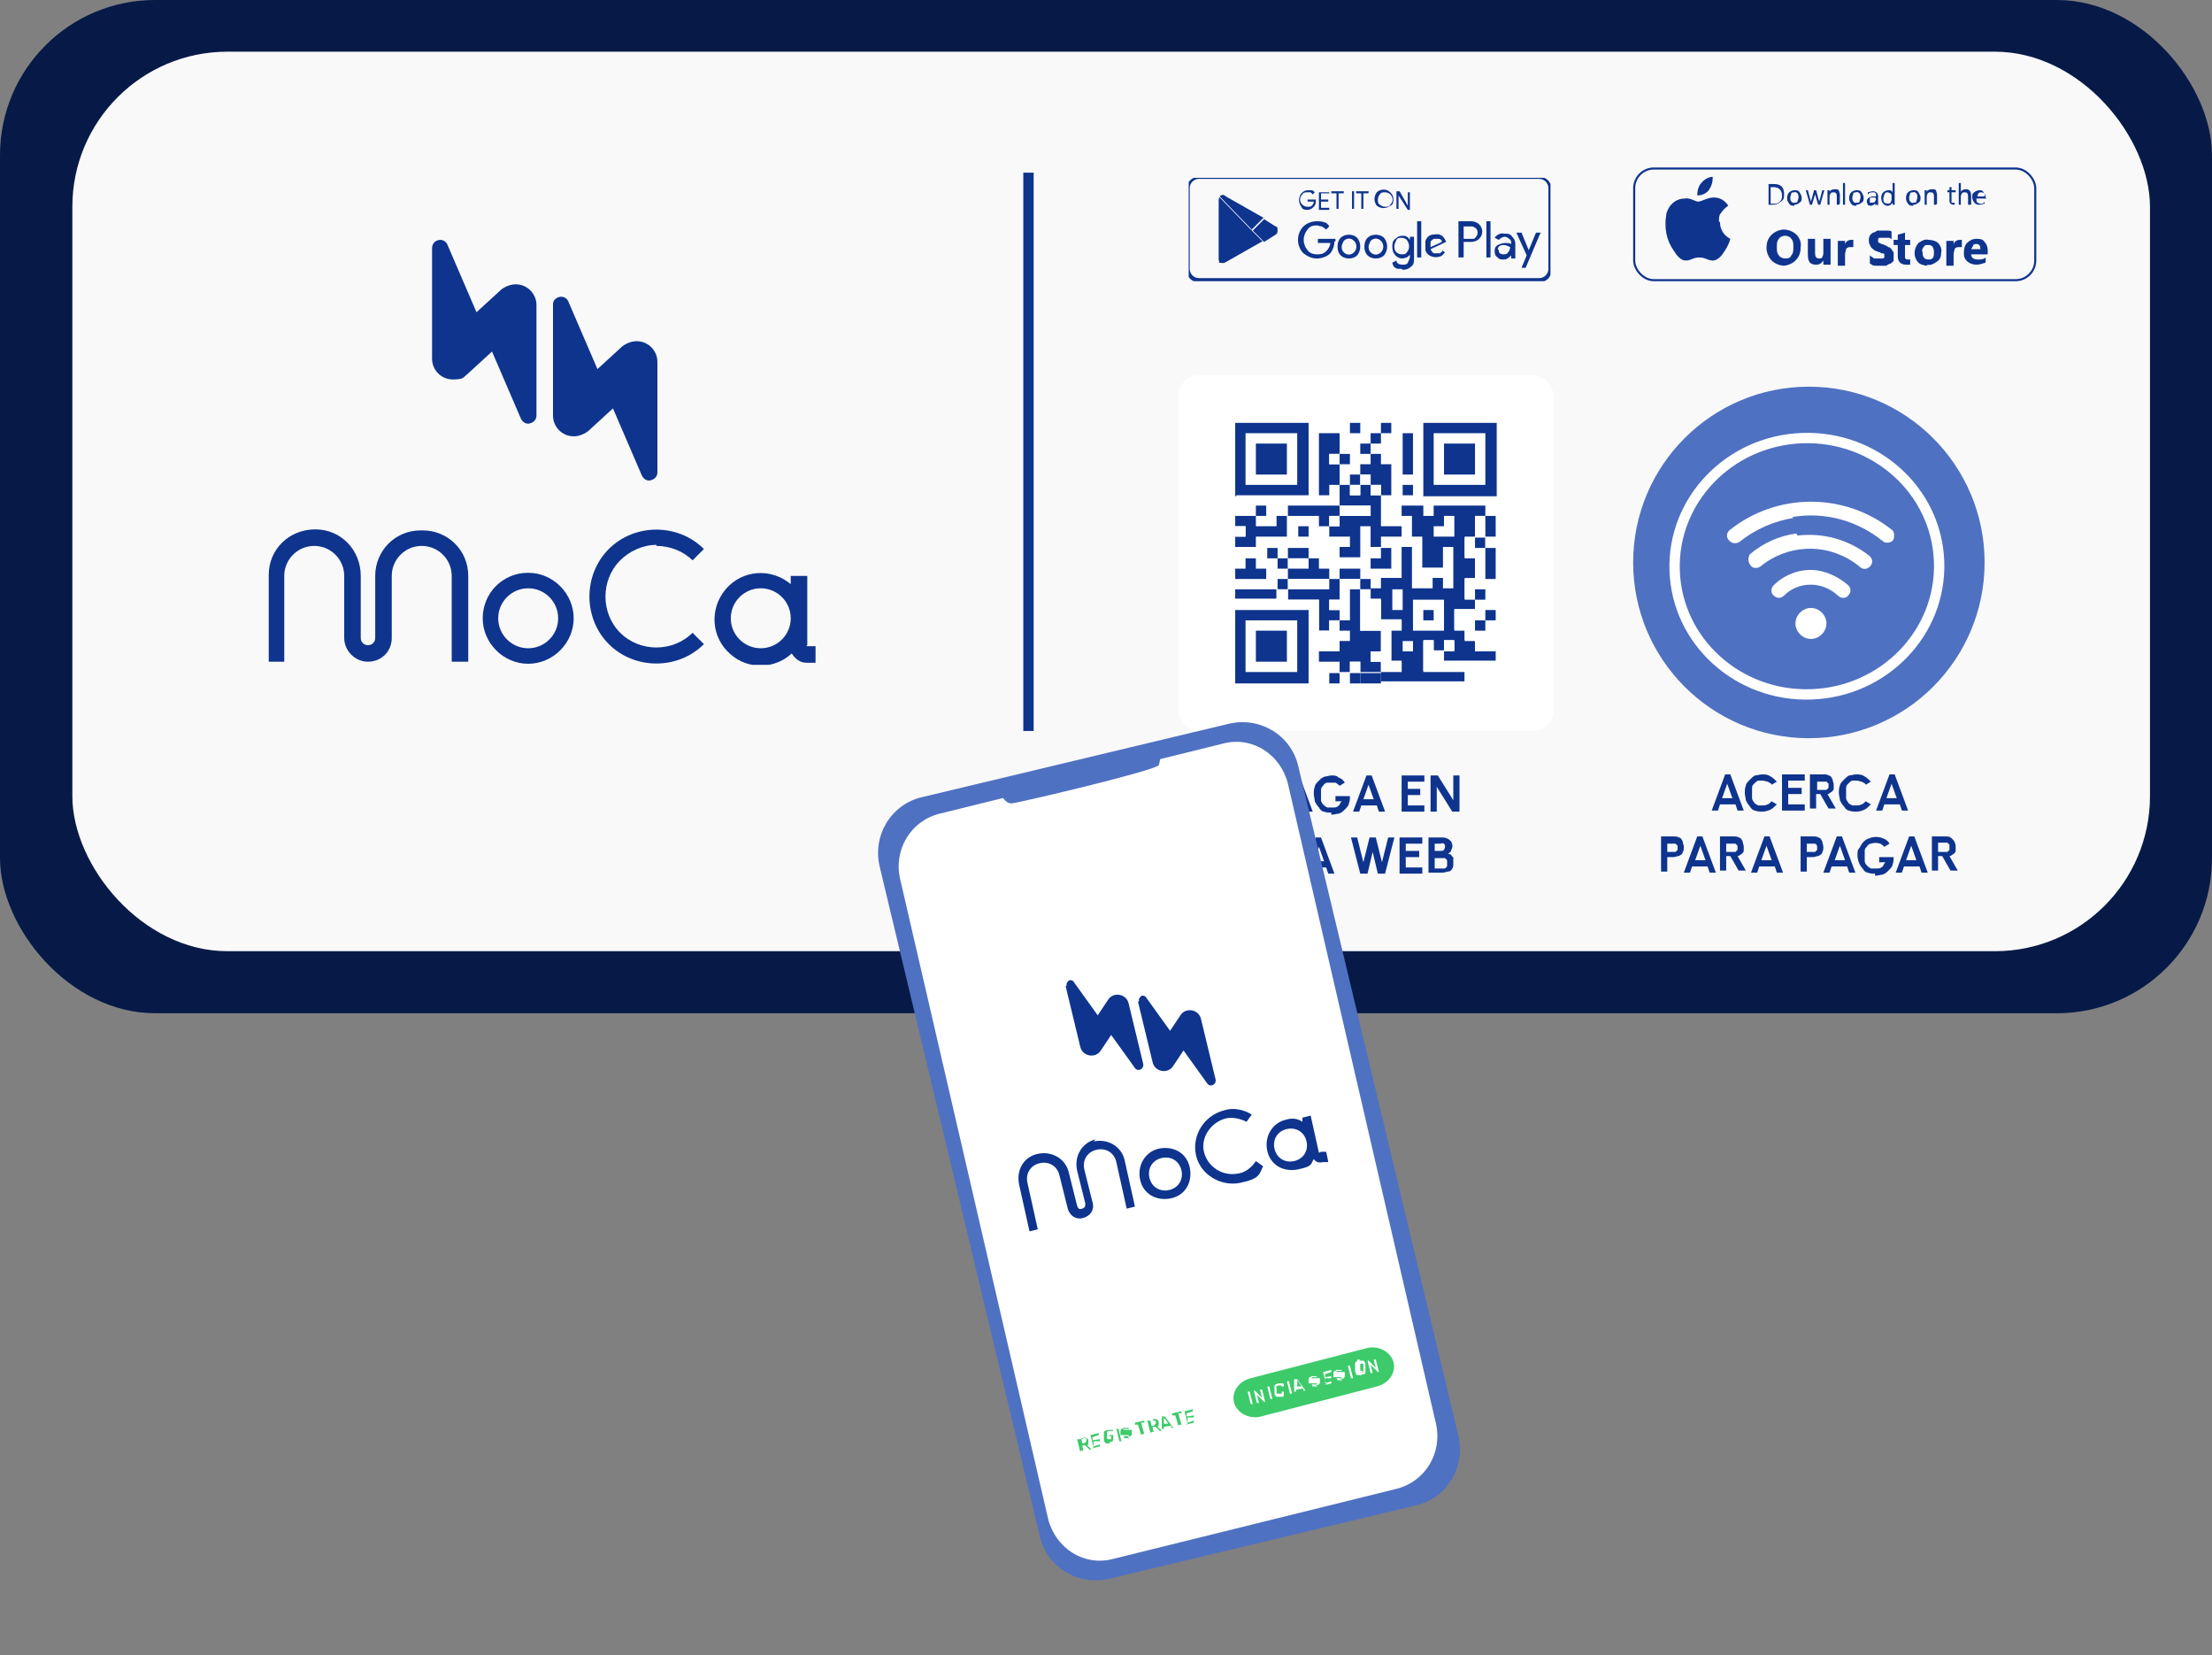 <svg xmlns="http://www.w3.org/2000/svg" xmlns:xlink="http://www.w3.org/1999/xlink" id="Capa_1" data-name="Capa 1" width="214" height="160.1" viewBox="0 0 214 160.1"><rect x="0" y="0" width="214" height="160.1" fill="#808080" stroke="none"/><defs><style>      .cls-1 {        fill-rule: evenodd;      }      .cls-1, .cls-2, .cls-3, .cls-4, .cls-5, .cls-6, .cls-7, .cls-8 {        stroke-width: 0px;      }      .cls-1, .cls-7 {        fill: #fff;      }      .cls-2 {        fill: #4f71c2;      }      .cls-3 {        fill: #f9f9f9;      }      .cls-9 {        stroke-miterlimit: 4;        stroke-width: 1px;      }      .cls-9, .cls-10, .cls-4, .cls-11, .cls-12 {        fill: none;      }      .cls-9, .cls-12 {        stroke: #fff;      }      .cls-10, .cls-11 {        stroke: #0e348e;      }      .cls-13 {        clip-path: url(#clippath-2);      }      .cls-14 {        clip-path: url(#clippath-1);      }      .cls-15 {        clip-path: url(#clippath-4);      }      .cls-5 {        fill: #071a47;      }      .cls-11 {        stroke-width: .2px;      }      .cls-16 {        clip-path: url(#clippath);      }      .cls-17 {        clip-path: url(#clippath-3);      }      .cls-12 {        stroke-miterlimit: 10;        stroke-width: .2px;      }      .cls-6 {        fill: #3dca6a;      }      .cls-8 {        fill: #0e348e;      }    </style><clipPath id="clippath"><path class="cls-4" d="M53.5,29.5v10.7c0,1.1.9,2,2,2,.5,0,1-.2,1.4-.5l2.4-2.2,2.8,6.5c.2.4.6.6,1,.4.3-.1.5-.4.5-.7v-10.7c0-1.1-.9-2-2-2-.5,0-1,.2-1.4.5l-2.4,2.2-2.8-6.5c-.1-.3-.4-.5-.7-.5-.4,0-.8.3-.8.7,0,0,0,0,0,0h0Z"></path></clipPath><clipPath id="clippath-1"><path class="cls-4" d="M42.6,23.2c-.4,0-.8.3-.8.8,0,0,0,0,0,0v10.7c0,1.1.9,2,2,2s1-.2,1.4-.5l2.4-2.2,2.8,6.5c.2.4.6.6,1,.4.3-.1.5-.4.5-.7v-10.7c0-1.1-.9-2-2-2-.5,0-1,.2-1.4.5l-2.4,2.2-2.8-6.5c-.1-.3-.4-.5-.7-.5Z"></path></clipPath><clipPath id="clippath-2"><rect class="cls-4" x="26" y="23.2" width="53" height="41.1"></rect></clipPath><clipPath id="clippath-3"><rect class="cls-4" x="114" y="36.3" width="36.3" height="34.4" rx="2" ry="2"></rect></clipPath><clipPath id="clippath-4"><rect class="cls-4" x="115" y="17.2" width="35" height="10"></rect></clipPath></defs><g id="Grupo_121051" data-name="Grupo 121051"><rect id="Rect&#xE1;ngulo_68064" data-name="Rect&#xE1;ngulo 68064" class="cls-5" y="0" width="214" height="98" rx="15" ry="15"></rect><rect id="Rect&#xE1;ngulo_68065" data-name="Rect&#xE1;ngulo 68065" class="cls-3" x="7" y="5" width="201" height="87" rx="15" ry="15"></rect><g id="Grupo_121050" data-name="Grupo 121050"><g id="Grupo_119553" data-name="Grupo 119553"><g id="Grupo_119529" data-name="Grupo 119529"><g class="cls-16"><g id="Grupo_119528" data-name="Grupo 119528"><rect id="Rect&#xE1;ngulo_67453" data-name="Rect&#xE1;ngulo 67453" class="cls-8" x="48.4" y="27.9" width="20.2" height="19.7" transform="translate(-8.9 55.2) rotate(-47.3)"></rect></g></g></g><g id="Grupo_119531" data-name="Grupo 119531"><g class="cls-14"><g id="Grupo_119530" data-name="Grupo 119530"><rect id="Rect&#xE1;ngulo_67454" data-name="Rect&#xE1;ngulo 67454" class="cls-8" x="37" y="22.1" width="19.8" height="20.1" transform="translate(-9.4 40.6) rotate(-43)"></rect></g></g></g><g id="Grupo_119533" data-name="Grupo 119533"><g class="cls-13"><g id="Grupo_119532" data-name="Grupo 119532"><path id="Trazado_487495" data-name="Trazado 487495" class="cls-8" d="M51.1,55.4c-2.5,0-4.4,2-4.4,4.4s2,4.4,4.4,4.4,4.4-2,4.4-4.4-2-4.4-4.4-4.4h0M51.1,62.7c-1.6,0-2.9-1.3-2.9-2.9s1.3-2.9,2.9-2.9,2.9,1.3,2.9,2.9-1.3,2.9-2.9,2.9h0"></path><path id="Trazado_487496" data-name="Trazado 487496" class="cls-8" d="M40.7,51.3c-2.5,0-4.4,2-4.4,4.4h0v6c0,.4-.3.7-.7.7-.4,0-.7-.3-.7-.7h0v-6c0-2.5-1.9-4.5-4.4-4.5-2.5,0-4.5,1.9-4.5,4.4,0,0,0,0,0,.1v8.3h1.5v-8.3c0-1.6,1.3-2.9,2.9-2.9,1.6,0,2.9,1.3,2.9,2.9h0v6c0,1.2,1,2.3,2.3,2.3s2.3-1,2.3-2.3v-6c0-1.6,1.3-2.9,2.9-2.9s2.9,1.3,2.9,2.9v8.3h1.6v-8.3c0-2.5-2-4.4-4.4-4.4h0"></path><path id="Trazado_487497" data-name="Trazado 487497" class="cls-8" d="M63.5,52.8c1.3,0,2.6.5,3.5,1.4l1.1-1.1c-2.5-2.5-6.7-2.5-9.2,0-2.5,2.5-2.5,6.7,0,9.2s6.7,2.5,9.2,0h0s-1.1-1.1-1.1-1.1c-1.9,1.9-5.1,1.9-7,0-1.9-1.9-1.9-5.1,0-7,.9-.9,2.2-1.5,3.5-1.5"></path><path id="Trazado_487498" data-name="Trazado 487498" class="cls-8" d="M78.1,62.4v-6.7h-1.6v.8c-1.9-1.6-4.7-1.4-6.3.5-1.6,1.9-1.4,4.7.5,6.3,1.7,1.5,4.3,1.4,5.9-.1.3.5.8.9,1.4.9h.9v-1.6h-.9ZM73.6,62.7c-1.6,0-2.9-1.3-2.9-2.9s1.3-2.9,2.9-2.9,2.9,1.3,2.9,2.9-1.3,2.9-2.9,2.9h0"></path></g></g></g></g><line id="L&#xED;nea_13" data-name="L&#xED;nea 13" class="cls-10" x1="99.5" y1="70.7" x2="99.5" y2="16.7"></line><g id="Grupo_119555" data-name="Grupo 119555"><g class="cls-17"><g id="Grupo_119554" data-name="Grupo 119554"><rect id="Rect&#xE1;ngulo_67470" data-name="Rect&#xE1;ngulo 67470" class="cls-7" x="114" y="36.3" width="36.3" height="34.4" rx="2" ry="2"></rect><path id="Trazado_487576" data-name="Trazado 487576" class="cls-8" d="M119.5,40.9h7.1v7.1h-7.1v-7.1Z"></path><path id="Trazado_487557" data-name="Trazado 487557" class="cls-7" d="M126.6,40.9h4v1h1v-1h2v1h-1v1h-1v1h1v1h-1v1h-1v1h-1v-2h1v-1h-1v-2h-2v6h1v-1h1v2h-5v1h-1v1h-2v-1h1v-1h-1v1h-2v-2h7.1v-7.1Z"></path><path id="Trazado_487596" data-name="Trazado 487596" class="cls-8" d="M130.6,40.9h1v1h-1v-1Z"></path><path id="Trazado_487603" data-name="Trazado 487603" class="cls-8" d="M133.6,40.9h1v1h-1v-1Z"></path><path id="Trazado_487558" data-name="Trazado 487558" class="cls-7" d="M134.7,40.9h3v7.1h7.1v2h-1v-1h-5v1h-1v-1h-2v1h1v2h1v3h2v-2h1v4h-1v-1h-1v1h-2v-4h-1v3h-2v1h-1v-1h-1v-1h-2v1h-1v-1h-1v-1h-1v-1h-2v1h-1v-1h-1v1h1v1h1v1h-1v1h-4v-1h3v-1h-1v-1h-1v1h-1v-2h2v-1h3v-2h3v1h1v1h2v1h-1v1h2v-3h1v2h1v1h-1v1h2v-2h-1v-1h2v-1h-2v-3h1v-3h-1v-1h-1v-1h1v-1h1v-1Z"></path><path id="Trazado_487604" data-name="Trazado 487604" class="cls-8" d="M137.7,40.9h7.1v7.1h-7.1v-7.1Z"></path><path id="Trazado_487577" data-name="Trazado 487577" class="cls-7" d="M120.5,41.9h5v5h-5v-5Z"></path><path id="Trazado_487559" data-name="Trazado 487559" class="cls-8" d="M127.6,41.9h2v2h-1v1h1v2h-1v1h-1v-6Z"></path><path id="Trazado_487605" data-name="Trazado 487605" class="cls-8" d="M132.6,41.9h1v1h-1v-1Z"></path><path id="Trazado_487606" data-name="Trazado 487606" class="cls-8" d="M135.7,41.9h1v4h-1v-4Z"></path><path id="Trazado_487607" data-name="Trazado 487607" class="cls-7" d="M138.7,41.9h5v5h-5v-5Z"></path><path id="Trazado_487578" data-name="Trazado 487578" class="cls-8" d="M121.5,42.9h3v3h-3v-3Z"></path><path id="Trazado_487597" data-name="Trazado 487597" class="cls-8" d="M131.6,42.9h1v1h-1v-1Z"></path><path id="Trazado_487608" data-name="Trazado 487608" class="cls-8" d="M139.7,42.9h3v3h-3v-3Z"></path><path id="Trazado_487587" data-name="Trazado 487587" class="cls-7" d="M128.6,43.9h1v1h-1v-1Z"></path><path id="Trazado_487588" data-name="Trazado 487588" class="cls-8" d="M129.6,43.9h1v1h-1v-1Z"></path><path id="Trazado_487560" data-name="Trazado 487560" class="cls-8" d="M132.6,43.9h1v1h1v3h-1v-1h-1v-1h-1v-1h1v-1Z"></path><path id="Trazado_487598" data-name="Trazado 487598" class="cls-8" d="M130.6,45.9h1v1h-1v-1Z"></path><path id="Trazado_487599" data-name="Trazado 487599" class="cls-7" d="M131.6,45.9h1v1h-1v-1Z"></path><path id="Trazado_487561" data-name="Trazado 487561" class="cls-8" d="M129.6,46.9h1v1h1v-1h1v1h1v3h2v1h-2v1h-1v-2h-1v3h-2v-1h1v-1h-2v-1h1v-1h3v-1h-3v-2Z"></path><path id="Trazado_487600" data-name="Trazado 487600" class="cls-7" d="M130.6,46.9h1v1h-1v-1Z"></path><path id="Trazado_487609" data-name="Trazado 487609" class="cls-7" d="M132.6,46.9h1v1h-1v-1Z"></path><path id="Trazado_487610" data-name="Trazado 487610" class="cls-8" d="M135.7,46.9h1v1h-1v-1Z"></path><path id="Trazado_487579" data-name="Trazado 487579" class="cls-8" d="M121.5,48.9h1v1h-1v-1Z"></path><path id="Trazado_487562" data-name="Trazado 487562" class="cls-8" d="M124.6,48.9h5v1h-1v1h-1v-1h-3v-1Z"></path><path id="Trazado_487589" data-name="Trazado 487589" class="cls-7" d="M129.6,48.9h3v1h-3v-1Z"></path><path id="Trazado_487563" data-name="Trazado 487563" class="cls-8" d="M135.7,48.9h2v1h1v-1h5v1h-1v2h-1v2h1v2h-1v2h1v1h-2v2h1v1h1v1h2v1h-5v-1h1v-1h-1v1h-1v-1h-1v3h4v1h-8.1v-1h2v-1h-1v-3h1v-1h-2v-2h-1v-1h1v-1h2v-3h1v4h2v-1h1v1h1v-4h-1v2h-2v-3h-1v-2h-1v-1Z"></path><path id="Trazado_487564" data-name="Trazado 487564" class="cls-8" d="M119.5,49.9h2v1h2v-1h1v2h-3v1h-2v-1h1v-1h-1v-1Z"></path><path id="Trazado_487590" data-name="Trazado 487590" class="cls-7" d="M128.6,49.9h1v1h-1v-1Z"></path><path id="Trazado_487565" data-name="Trazado 487565" class="cls-7" d="M139.7,49.9h1v2h-2v-1h1v-1Z"></path><path id="Trazado_487611" data-name="Trazado 487611" class="cls-7" d="M142.7,49.9h1v2h-1v-2Z"></path><path id="Trazado_487612" data-name="Trazado 487612" class="cls-8" d="M143.7,49.9h1v2h-1v-2Z"></path><path id="Trazado_487580" data-name="Trazado 487580" class="cls-7" d="M119.5,50.9h1v1h-1v-1Z"></path><path id="Trazado_487591" data-name="Trazado 487591" class="cls-8" d="M125.6,50.9h1v1h-1v-1Z"></path><path id="Trazado_487566" data-name="Trazado 487566" class="cls-7" d="M141.7,52h1v1h1v3h1v3h-1v1h-1v1h1v-1h1v3h-2v-1h-1v-1h-1v-2h2v-1h1v-1h-1v1h-1v-2h1v-2h-1v-2Z"></path><path id="Trazado_487613" data-name="Trazado 487613" class="cls-8" d="M142.7,52h1v1h-1v-1Z"></path><path id="Trazado_487614" data-name="Trazado 487614" class="cls-7" d="M143.7,52h1v1h-1v-1Z"></path><path id="Trazado_487581" data-name="Trazado 487581" class="cls-8" d="M122.6,53h1v1h-1v-1Z"></path><path id="Trazado_487582" data-name="Trazado 487582" class="cls-8" d="M124.6,53h2v1h-2v-1Z"></path><path id="Trazado_487567" data-name="Trazado 487567" class="cls-8" d="M133.6,53h1v2h-2v-1h1v-1Z"></path><path id="Trazado_487615" data-name="Trazado 487615" class="cls-8" d="M143.7,53h1v3h-1v-3Z"></path><path id="Trazado_487568" data-name="Trazado 487568" class="cls-8" d="M120.5,54h1v1h1v1h-3v-1h1v-1Z"></path><path id="Trazado_487583" data-name="Trazado 487583" class="cls-8" d="M123.6,54h1v1h-1v-1Z"></path><path id="Trazado_487584" data-name="Trazado 487584" class="cls-7" d="M124.6,54h2v1h-2v-1Z"></path><path id="Trazado_487569" data-name="Trazado 487569" class="cls-8" d="M126.6,54h1v1h1v1h-4v-1h2v-1Z"></path><path id="Trazado_487592" data-name="Trazado 487592" class="cls-8" d="M129.6,55h2v1h-2v-1Z"></path><path id="Trazado_487585" data-name="Trazado 487585" class="cls-8" d="M123.6,56h1v1h-1v-1Z"></path><path id="Trazado_487586" data-name="Trazado 487586" class="cls-7" d="M124.6,56h4v1h-4v-1Z"></path><path id="Trazado_487570" data-name="Trazado 487570" class="cls-8" d="M128.6,56h1v2h-1v1h1v1h-1v1h-1v-3h-3v-1h4v-1Z"></path><path id="Trazado_487571" data-name="Trazado 487571" class="cls-7" d="M129.6,56h2v1h-1v3h-1v-1h-1v-1h1v-2Z"></path><path id="Trazado_487601" data-name="Trazado 487601" class="cls-8" d="M131.6,56h1v1h-1v-1Z"></path><path id="Trazado_487593" data-name="Trazado 487593" class="cls-8" d="M119.5,57h4v1h-4v-1Z"></path><path id="Trazado_487572" data-name="Trazado 487572" class="cls-7" d="M123.6,57h1v1h3v3h1v-1h1v1h1v1h-1v1h-2v1h2v1h-1v1h-2v-7.1h-7.1v-1h4v-1Z"></path><path id="Trazado_487573" data-name="Trazado 487573" class="cls-8" d="M130.6,57h1v4h2v2h-1v1h1v1h-2v-1h-1v1h-1v-1h-2v-1h2v-1h1v-1h-1v-1h1v-3Z"></path><path id="Trazado_487574" data-name="Trazado 487574" class="cls-7" d="M131.6,57h1v1h1v2h2v1h-1v3h1v1h-2v-1h-1v-1h1v-2h-2v-4Z"></path><path id="Trazado_487616" data-name="Trazado 487616" class="cls-7" d="M134.7,57h1v2h-1v-2Z"></path><path id="Trazado_487617" data-name="Trazado 487617" class="cls-8" d="M142.7,57h1v1h-1v-1Z"></path><path id="Trazado_487618" data-name="Trazado 487618" class="cls-7" d="M136.7,58h3v3h-3v-3Z"></path><path id="Trazado_487594" data-name="Trazado 487594" class="cls-8" d="M119.5,59h7.1v7.1h-7.1v-7.1Z"></path><path id="Trazado_487619" data-name="Trazado 487619" class="cls-8" d="M137.7,59h1v1h-1v-1Z"></path><path id="Trazado_487620" data-name="Trazado 487620" class="cls-8" d="M143.7,59h1v1h-1v-1Z"></path><path id="Trazado_487595" data-name="Trazado 487595" class="cls-7" d="M120.5,60h5v5h-5v-5Z"></path><path id="Trazado_487621" data-name="Trazado 487621" class="cls-8" d="M142.7,60h1v1h-1v-1Z"></path><path id="Trazado_487602" data-name="Trazado 487602" class="cls-8" d="M121.5,61h3v3h-3v-3Z"></path><path id="Trazado_487622" data-name="Trazado 487622" class="cls-7" d="M135.7,62h1v1h-1v-1Z"></path><path id="Trazado_487575" data-name="Trazado 487575" class="cls-7" d="M137.7,62h1v1h1v1h5v1h-1v1h-2v-1h-4v-3Z"></path><path id="Trazado_487623" data-name="Trazado 487623" class="cls-7" d="M139.7,62h1v1h-1v-1Z"></path><path id="Trazado_487624" data-name="Trazado 487624" class="cls-7" d="M130.6,64h1v1h-1v-1Z"></path><path id="Trazado_487625" data-name="Trazado 487625" class="cls-8" d="M128.6,65.1h1v1h-1v-1Z"></path><path id="Trazado_487626" data-name="Trazado 487626" class="cls-7" d="M129.6,65.1h1v1h-1v-1Z"></path><path id="Trazado_487627" data-name="Trazado 487627" class="cls-8" d="M130.6,65.1h1v1h-1v-1Z"></path><path id="Trazado_487628" data-name="Trazado 487628" class="cls-8" d="M131.6,65.1h2v1h-2v-1Z"></path><path id="Trazado_487629" data-name="Trazado 487629" class="cls-7" d="M143.7,65.1h1v1h-1v-1Z"></path></g></g></g><g id="Grupo_119600" data-name="Grupo 119600"><path id="Trazado_487675" data-name="Trazado 487675" class="cls-8" d="M171.1,19.8v-2h.5c.7,0,1,.3,1,1,0,.3,0,.5-.3.7-.2.2-.5.3-.8.3h-.5ZM171.3,18.1v1.6h.3c.2,0,.4,0,.6-.2.2-.2.2-.4.2-.6,0-.5-.3-.8-.8-.8h-.3Z"></path><path id="Trazado_487676" data-name="Trazado 487676" class="cls-8" d="M173.6,19.9c-.2,0-.4,0-.5-.2-.1-.1-.2-.3-.2-.5,0-.2,0-.4.2-.6.1-.1.3-.2.5-.2.2,0,.4,0,.5.2.1.2.2.3.2.5,0,.2,0,.4-.2.5-.1.1-.3.2-.5.2M173.6,18.6c-.1,0-.3,0-.3.1,0,.1-.1.3-.1.4,0,.1,0,.3.1.4,0,0,.2.2.3.1.1,0,.3,0,.3-.1,0-.1.1-.3.1-.4,0-.1,0-.3-.1-.4,0,0-.2-.2-.3-.1"></path><path id="Trazado_487677" data-name="Trazado 487677" class="cls-8" d="M176.5,18.4l-.4,1.4h-.2l-.3-1s0,0,0-.1h0s0,0,0,.1l-.3,1h-.2l-.4-1.4h.2l.3,1.1s0,0,0,.1h0s0,0,0-.1l.3-1.1h.2l.3,1.1s0,0,0,.1h0s0,0,0-.1l.3-1.1h.2Z"></path><path id="Trazado_487678" data-name="Trazado 487678" class="cls-8" d="M177.9,19.8h-.2v-.8c0-.3-.1-.4-.3-.4-.1,0-.2,0-.3.1,0,0-.1.2-.1.3v.8h-.2v-1.4h.2v.2h0c0-.2.3-.3.5-.3.1,0,.3,0,.4.1,0,.1.1.3.1.4v.9Z"></path><rect id="Rect&#xE1;ngulo_67554" data-name="Rect&#xE1;ngulo 67554" class="cls-8" x="178.3" y="17.7" width=".2" height="2.1"></rect><path id="Trazado_487679" data-name="Trazado 487679" class="cls-8" d="M179.6,19.9c-.2,0-.4,0-.5-.2-.1-.1-.2-.3-.2-.5,0-.2,0-.4.2-.6.1-.1.3-.2.5-.2.2,0,.4,0,.5.2.1.2.2.3.2.5,0,.2,0,.4-.2.5-.1.1-.3.2-.5.2M179.6,18.6c-.1,0-.3,0-.3.1,0,.1-.1.3-.1.4,0,.1,0,.3.1.4,0,0,.2.2.3.1.1,0,.3,0,.3-.1,0-.1.1-.3.1-.4,0-.1,0-.3-.1-.4,0,0-.2-.2-.3-.1"></path><path id="Trazado_487680" data-name="Trazado 487680" class="cls-8" d="M181.6,19.8h-.2v-.2h0c0,.2-.3.3-.4.3-.1,0-.2,0-.3-.1,0,0-.1-.2-.1-.3,0-.3.2-.4.5-.5h.4c0-.3,0-.4-.3-.4-.2,0-.3,0-.5.2v-.2c.1,0,.3-.1.5-.1.3,0,.5.2.5.5v.9ZM181.4,19.1h-.3c0,0-.2,0-.2.1,0,0,0,.1,0,.2,0,0,0,.1,0,.2,0,0,.1,0,.2,0,.1,0,.2,0,.3-.1,0,0,.1-.2.1-.3h0Z"></path><path id="Trazado_487681" data-name="Trazado 487681" class="cls-8" d="M183.3,19.8h-.2v-.2h0c-.2.3-.5.4-.8.2,0,0,0,0-.1-.1-.1-.1-.2-.3-.2-.5,0-.2,0-.4.2-.6.1-.1.3-.2.5-.2.2,0,.3,0,.4.2h0v-.9h.2v2.1ZM183,19.2v-.2c0-.1,0-.2-.1-.3,0,0-.2-.1-.3-.1-.1,0-.2,0-.3.2,0,.1-.1.3-.1.4,0,.1,0,.3.1.4,0,0,.2.1.3.1.1,0,.2,0,.3-.1,0,0,.1-.2.1-.3"></path><path id="Trazado_487682" data-name="Trazado 487682" class="cls-8" d="M185.1,19.9c-.2,0-.4,0-.5-.2-.1-.1-.2-.3-.2-.5,0-.2,0-.4.2-.6.1-.1.3-.2.5-.2.2,0,.4,0,.5.2.1.2.2.3.2.5,0,.2,0,.4-.2.5-.1.1-.3.2-.5.2M185.1,18.6c-.1,0-.3,0-.3.1,0,.1-.1.3-.1.4,0,.1,0,.3.1.4,0,0,.2.2.3.1.1,0,.3,0,.3-.1,0-.1.1-.3.1-.4,0-.1,0-.3-.1-.4,0,0-.2-.2-.3-.1"></path><path id="Trazado_487683" data-name="Trazado 487683" class="cls-8" d="M187.3,19.8h-.2v-.8c0-.3-.1-.4-.3-.4-.1,0-.2,0-.3.1,0,0-.1.2-.1.3v.8h-.2v-1.4h.2v.2h0c0-.2.3-.3.5-.3.1,0,.3,0,.4.1,0,.1.1.3.1.4v.9Z"></path><path id="Trazado_487684" data-name="Trazado 487684" class="cls-8" d="M189.2,19.8c0,0-.1,0-.2,0-.2,0-.4-.1-.4-.4v-.8h-.2v-.2h.2v-.3h.2c0,0,0,.3,0,.3h.4v.2h-.4v.8c0,0,0,.1,0,.2,0,0,.1,0,.2,0,0,0,.1,0,.1,0v.2Z"></path><path id="Trazado_487685" data-name="Trazado 487685" class="cls-8" d="M190.6,19.8h-.2v-.8c0-.3-.1-.4-.3-.4-.1,0-.2,0-.3.1,0,0-.1.2-.1.3v.8h-.2v-2.1h.2v.9h0c0-.2.3-.3.5-.3.3,0,.5.2.5.6v.9Z"></path><path id="Trazado_487686" data-name="Trazado 487686" class="cls-8" d="M192.2,19.2h-1c0,.1,0,.3.1.4,0,0,.2.1.3.1.2,0,.3,0,.4-.2v.2c-.1,0-.3.1-.5.1-.2,0-.3,0-.5-.2-.1-.2-.2-.3-.2-.5,0-.2,0-.4.2-.5.1-.1.3-.2.5-.2.2,0,.3,0,.4.2.1.1.2.3.2.5h0ZM192,19c0-.1,0-.2,0-.3,0,0-.2-.1-.3-.1-.1,0-.2,0-.3.1,0,0-.1.2-.1.3h.8Z"></path><path id="Trazado_487687" data-name="Trazado 487687" class="cls-8" d="M172.6,25.7c-.4,0-.9-.2-1.2-.5-.3-.3-.5-.8-.5-1.2,0-.5.1-.9.5-1.3.3-.3.8-.5,1.2-.5.4,0,.9.2,1.2.5.3.3.5.8.4,1.2,0,.5-.1.9-.5,1.3-.3.3-.8.5-1.2.5M172.7,22.8c-.2,0-.5.1-.6.3-.2.2-.2.5-.2.8,0,.3,0,.6.2.8.1.2.4.3.6.3.2,0,.5,0,.6-.3.2-.2.2-.5.2-.8,0-.3,0-.6-.2-.8-.1-.2-.4-.3-.6-.3"></path><path id="Trazado_487688" data-name="Trazado 487688" class="cls-8" d="M177.1,25.6h-.7v-.4h0c-.2.3-.4.4-.7.4-.6,0-.8-.3-.8-1v-1.5h.7v1.4c0,.3.1.5.4.5.1,0,.2,0,.3-.1,0-.1.1-.2.1-.4v-1.4h.7v2.4Z"></path><path id="Trazado_487689" data-name="Trazado 487689" class="cls-8" d="M179.3,23.9c0,0-.2,0-.3,0-.1,0-.3,0-.4.2,0,.1-.1.3-.1.5v1.1h-.7v-2.4h.7v.4h0c0-.3.3-.5.6-.5,0,0,.1,0,.2,0v.7Z"></path><path id="Trazado_487690" data-name="Trazado 487690" class="cls-8" d="M180.9,25.5v-.8c.1.1.3.2.4.3.2,0,.3,0,.5,0,0,0,.2,0,.2,0,0,0,.1,0,.2,0,0,0,0,0,.1-.1,0,0,0,0,0-.1,0,0,0-.1,0-.2,0,0,0-.1-.2-.1,0,0-.2,0-.2-.1,0,0-.2,0-.3-.1-.2,0-.4-.2-.6-.4-.1-.2-.2-.4-.2-.6,0-.2,0-.3.1-.5,0-.1.2-.2.3-.3.1,0,.3-.1.4-.2.2,0,.3,0,.5,0,.2,0,.3,0,.5,0,.1,0,.3,0,.4.1v.7c0,0-.1,0-.2-.1,0,0-.1,0-.2,0,0,0-.1,0-.2,0,0,0-.1,0-.2,0,0,0-.2,0-.2,0,0,0-.1,0-.2,0,0,0,0,0-.1.1,0,0,0,0,0,.1,0,0,0,.1,0,.2,0,0,0,0,.1.1,0,0,.1,0,.2.1,0,0,.2,0,.3.1.1,0,.2.1.4.2.1,0,.2.1.3.2,0,0,.1.2.2.3,0,.3,0,.6,0,.8,0,.1-.2.2-.3.3-.1,0-.3.1-.4.2-.2,0-.3,0-.5,0-.2,0-.4,0-.5,0-.2,0-.3,0-.4-.1"></path><path id="Trazado_487691" data-name="Trazado 487691" class="cls-8" d="M184.9,25.6c-.2,0-.3,0-.5,0-.5,0-.8-.3-.8-.8v-1.1h-.4v-.5h.4v-.5l.7-.2v.7h.5v.5h-.5v1c0,.3,0,.4.3.4,0,0,.2,0,.2,0v.5Z"></path><path id="Trazado_487692" data-name="Trazado 487692" class="cls-8" d="M186.5,25.7c-.3,0-.7-.1-.9-.3-.5-.5-.5-1.3,0-1.9.3-.2.6-.4,1-.3.3,0,.7.1.9.3.2.2.4.6.3.9,0,.4-.1.7-.4.9-.3.2-.6.4-1,.3M186.5,23.7c-.2,0-.3,0-.4.2-.1.1-.2.3-.1.5,0,.5.2.7.6.7s.5-.2.5-.7-.2-.7-.5-.7"></path><path id="Trazado_487693" data-name="Trazado 487693" class="cls-8" d="M189.8,23.9c0,0-.2,0-.3,0-.1,0-.3,0-.4.2,0,.1-.1.3-.1.5v1.1h-.7v-2.4h.7v.4h0c0-.3.3-.5.6-.5,0,0,.1,0,.2,0v.7Z"></path><path id="Trazado_487694" data-name="Trazado 487694" class="cls-8" d="M192.3,24.6h-1.6c0,.3.2.5.7.5.2,0,.5,0,.7-.2v.5c-.3.1-.6.2-.9.2-.6,0-1.2-.4-1.2-1,0,0,0-.1,0-.2,0-.4.1-.7.3-.9.2-.2.5-.4.9-.4.3,0,.6,0,.8.3.2.2.3.5.3.8v.3ZM191.6,24.1c0-.3-.1-.5-.4-.5-.1,0-.2,0-.3.1,0,.1-.1.2-.2.4h.9Z"></path><path id="Trazado_487695" data-name="Trazado 487695" class="cls-8" d="M165.3,18.4c.3-.4.4-.8.4-1.3-.4,0-.9.3-1.1.6-.3.3-.4.8-.4,1.2.5,0,.9-.2,1.2-.6"></path><path id="Trazado_487696" data-name="Trazado 487696" class="cls-8" d="M166.3,21.4c0-.3,0-.6.2-.8.2-.3.4-.5.7-.7-.3-.5-.8-.8-1.4-.8-.6,0-1.2.4-1.5.4s-.8-.4-1.3-.3c-.7,0-1.3.4-1.6,1-.1.2-.2.4-.2.6-.2,1.2,0,2.4.7,3.4.3.5.7,1,1.2,1,.5,0,.7-.3,1.3-.3s.8.3,1.3.3.9-.5,1.2-1c.2-.3.4-.7.5-1.1-.6-.3-1-.9-1-1.6"></path></g><g class="cls-15"><g id="Grupo_119601" data-name="Grupo 119601"><path id="Trazado_487697" data-name="Trazado 487697" class="cls-8" d="M148.9,17.3c.5,0,.9.4.9.9v7.8c0,.5-.4.9-.9.9h-32.9c-.5,0-.9-.4-.9-.9v-7.8c0-.5.4-.9.9-.9h32.9ZM148.9,17.1h-32.9c-.7,0-1.2.5-1.2,1.2h0v7.8c0,.7.5,1.2,1.2,1.2,0,0,0,0,0,0h32.9c.7,0,1.2-.5,1.2-1.2h0v-7.8c0-.7-.5-1.2-1.2-1.2h0"></path><path id="Trazado_487698" data-name="Trazado 487698" class="cls-8" d="M129.1,23.3c0,.4-.1.8-.4,1.2-.3.3-.8.5-1.3.5-.5,0-.9-.2-1.3-.5-.7-.7-.7-1.9,0-2.6.3-.3.8-.5,1.3-.5.2,0,.5,0,.7.1.2,0,.4.2.5.4l-.3.3c-.1-.1-.3-.2-.4-.3-.2,0-.4-.1-.5-.1-.4,0-.7.1-.9.4-.5.6-.5,1.4,0,2,.2.3.6.4.9.4.3,0,.6,0,.9-.3.2-.2.4-.5.4-.8h-1.2v-.4h1.7c0,0,0,.2,0,.3"></path><path id="Trazado_487699" data-name="Trazado 487699" class="cls-8" d="M129.4,23.8c0-.3.1-.6.3-.8.2-.2.5-.3.8-.3.3,0,.6.1.8.3.4.5.4,1.2,0,1.7-.2.2-.5.3-.8.3-.3,0-.6-.1-.8-.3-.2-.2-.3-.5-.3-.8M129.8,23.8c0,.2,0,.4.2.6.3.3.7.3,1,0,0,0,0,0,0,0,.3-.3.3-.8,0-1.1-.3-.3-.7-.3-1,0,0,0,0,0,0,0-.1.2-.2.4-.2.6"></path><path id="Trazado_487700" data-name="Trazado 487700" class="cls-8" d="M132,23.8c0-.3.1-.6.3-.8.2-.2.5-.3.8-.3.3,0,.6.1.8.3.4.5.4,1.2,0,1.7-.2.2-.5.3-.8.3-.3,0-.6-.1-.8-.3-.2-.2-.3-.5-.3-.8M132.4,23.8c0,.2,0,.4.2.6.3.3.7.3,1,0,0,0,0,0,0,0,.3-.3.3-.8,0-1.1-.3-.3-.7-.3-1,0,0,0,0,0,0,0-.1.2-.2.4-.2.6"></path><path id="Trazado_487701" data-name="Trazado 487701" class="cls-8" d="M135.6,26c-.1,0-.2,0-.3,0-.1,0-.2,0-.3-.1,0,0-.2-.1-.2-.2,0,0-.1-.2-.1-.3l.4-.2c0,.3.3.4.6.4.2,0,.4,0,.5-.2.1-.2.2-.4.2-.6v-.2h0c0,.1-.2.2-.3.3-.1,0-.3.1-.4.1-.3,0-.5-.1-.7-.3-.2-.2-.3-.5-.3-.8,0-.3,0-.6.3-.8.2-.2.4-.3.7-.3.1,0,.3,0,.4.1.1,0,.2.2.3.3h0v-.3h.4v2.1c0,.3,0,.6-.3.8-.2.2-.5.3-.8.3M135.6,24.6c.2,0,.4,0,.5-.2.3-.3.3-.8,0-1.2-.1-.1-.3-.2-.5-.2-.2,0-.4,0-.5.2-.1.2-.2.4-.2.6,0,.2,0,.4.2.6.1.1.3.2.5.2"></path><rect id="Rect&#xE1;ngulo_67555" data-name="Rect&#xE1;ngulo 67555" class="cls-8" x="137.1" y="21.4" width=".4" height="3.5"></rect><path id="Trazado_487702" data-name="Trazado 487702" class="cls-8" d="M139.6,24.2c0,.1-.2.2-.3.3-.2,0-.3,0-.5,0-.2,0-.3-.2-.4-.4l1.5-.7h0c-.1-.3-.3-.6-.6-.7-.3-.1-.6,0-.8,0-.3.1-.5.3-.6.6,0,.3,0,.6,0,.9.1.3.3.5.6.6.3.1.6.1.8,0,.2,0,.3-.2.5-.4,0,0,0,0,0,0l-.3-.2ZM138.4,23.4c0-.1.2-.2.3-.3.1,0,.3,0,.5,0,.1,0,.3.1.3.3l-1.1.5c0-.1,0-.3,0-.4"></path><path id="Trazado_487703" data-name="Trazado 487703" class="cls-8" d="M141.6,23.5v1.4h-.5v-3.5h1.2c.3,0,.6.1.8.3.4.4.4,1,0,1.4,0,0,0,0,0,0-.2.2-.5.3-.8.3h-.7ZM141.6,21.9v1.2h.8c.2,0,.3,0,.4-.2.2-.2.2-.6,0-.8,0,0,0,0,0,0-.1-.1-.3-.2-.4-.2h-.8Z"></path><rect id="Rect&#xE1;ngulo_67556" data-name="Rect&#xE1;ngulo 67556" class="cls-8" x="143.8" y="21.4" width=".4" height="3.5"></rect><path id="Trazado_487704" data-name="Trazado 487704" class="cls-8" d="M145.6,22.6c.3,0,.5,0,.7.3.2.2.3.4.3.7v1.4h-.4v-.3h0c-.2.2-.4.4-.7.4-.2,0-.5,0-.6-.2-.2-.1-.3-.3-.3-.6,0-.2,0-.4.3-.6.2-.1.5-.2.7-.2.2,0,.4,0,.6.1h0c0-.2,0-.4-.2-.5-.1-.1-.3-.2-.4-.2-.2,0-.4.1-.6.3l-.4-.2c.2-.3.6-.5.9-.4M145,24.2c0,.1,0,.2.1.3,0,0,.2.1.3.1.2,0,.4,0,.5-.2.1-.1.2-.3.2-.5-.2-.1-.4-.2-.6-.2-.2,0-.3,0-.4.1-.1,0-.2.2-.2.3"></path><path id="Trazado_487705" data-name="Trazado 487705" class="cls-8" d="M149,22.6l-1.4,3.3h-.4l.5-1.2-1-2.2h.5l.7,1.7h0l.7-1.7h.5Z"></path><path id="Trazado_487706" data-name="Trazado 487706" class="cls-8" d="M127.3,19.4c0,.2,0,.4-.2.6-.2.2-.4.3-.6.3-.2,0-.5,0-.6-.3-.3-.4-.3-.9,0-1.3.2-.2.4-.3.6-.3.1,0,.2,0,.4,0,.1,0,.2.1.3.2l-.2.2c0,0-.1-.1-.2-.2,0,0-.2,0-.3,0-.2,0-.4,0-.5.2-.3.3-.3.7,0,1,.1.1.3.2.5.2.2,0,.3,0,.4-.1.1-.1.2-.2.2-.4h-.6v-.2h.8s0,0,0,.1"></path><path id="Trazado_487707" data-name="Trazado 487707" class="cls-8" d="M128.6,18.5v.2h-.8v.6h.7v.2h-.7v.6h.8v.2h-1v-1.7h1Z"></path><path id="Trazado_487708" data-name="Trazado 487708" class="cls-8" d="M129.5,18.7v1.5h-.2v-1.5h-.5v-.2h1.2v.2h-.5Z"></path><rect id="Rect&#xE1;ngulo_67557" data-name="Rect&#xE1;ngulo 67557" class="cls-8" x="130.8" y="18.5" width=".2" height="1.7"></rect><path id="Trazado_487709" data-name="Trazado 487709" class="cls-8" d="M131.9,18.7v1.5h-.2v-1.5h-.5v-.2h1.2v.2h-.5Z"></path><path id="Trazado_487710" data-name="Trazado 487710" class="cls-8" d="M134.8,19.3c0,.2,0,.5-.3.6-.4.3-.9.3-1.3,0-.3-.4-.3-.9,0-1.3.3-.3.9-.4,1.3,0,0,0,0,0,0,0,.2.2.3.4.3.6M133.3,19.3c0,.2,0,.4.2.5.1.1.3.2.5.2.2,0,.4,0,.5-.2.3-.3.3-.7,0-1-.1-.1-.3-.2-.5-.2-.2,0-.4,0-.5.2-.1.1-.2.3-.2.5"></path><path id="Trazado_487711" data-name="Trazado 487711" class="cls-8" d="M135.3,20.2h-.2v-1.7h.3l.8,1.4h0v-.3s0-1,0-1h.2v1.7h-.2l-.9-1.4h0v.3s0,1.1,0,1.1Z"></path><path id="Trazado_487712" data-name="Trazado 487712" class="cls-8" d="M123.6,22.2h0c0,.2,0,.4-.2.5l-1.1.7-1.1-1.1,1.1-1.1,1.1.7c.2,0,.2.2.2.4"></path><path id="Trazado_487713" data-name="Trazado 487713" class="cls-8" d="M122.2,21.1l-1.1,1.1-3.1-3.2c.2-.2.4-.2.6,0l3.7,2.1Z"></path><path id="Trazado_487714" data-name="Trazado 487714" class="cls-8" d="M121.1,22.2l-3.1,3.2c0,0-.1-.2-.1-.3v-5.7c0-.1,0-.3.1-.3l3.1,3.2Z"></path><path id="Trazado_487715" data-name="Trazado 487715" class="cls-8" d="M122.2,23.3l-3.7,2.1c-.2.1-.4,0-.6,0l3.1-3.2,1.1,1.1Z"></path></g></g><g id="Rect&#xE1;ngulo_67559" data-name="Rect&#xE1;ngulo 67559"><rect class="cls-4" x="158" y="16.2" width="39" height="11" rx="2" ry="2"></rect><rect class="cls-11" x="158.1" y="16.3" width="38.8" height="10.8" rx="1.9" ry="1.9"></rect></g><g id="Grupo_120965" data-name="Grupo 120965"><circle id="Elipse_13" data-name="Elipse 13" class="cls-2" cx="175" cy="54.4" r="17"></circle><g id="Elipse_14" data-name="Elipse 14"><ellipse class="cls-4" cx="174.8" cy="54.8" rx="13.3" ry="12.9" transform="translate(-1.8 6.1) rotate(-2)"></ellipse><ellipse class="cls-9" cx="174.8" cy="54.8" rx="12.8" ry="12.4" transform="translate(-1.8 6.1) rotate(-2)"></ellipse></g><path id="wifi" class="cls-1" d="M173.4,50c3.1-.5,6.2.3,8.7,2.3.3.3.8.2,1,0s.2-.8,0-1c0,0,0,0,0,0-4.6-3.7-11.2-3.7-15.8,0-.3.3-.3.7,0,1,.3.3.7.3,1,.1,1.5-1.2,3.3-2,5.2-2.3h0ZM173.9,51.8c2.5-.3,5,.4,7,2,.3.3.3.7,0,1-.3.3-.7.3-1,0-2.8-2.3-6.8-2.3-9.6,0-.3.2-.8.2-1-.2-.2-.3-.2-.7,0-1,1.3-1.1,2.9-1.8,4.5-2h0ZM176,55.2c-1.6-.3-3.3.3-4.4,1.4-.3.3-.3.8,0,1,.3.3.7.3,1,0,1.4-1.4,3.7-1.4,5.2,0,.3.3.8.3,1,0,.3-.3.3-.7,0-1-.8-.7-1.8-1.2-2.8-1.4ZM175.2,61.8c.8,0,1.5-.7,1.5-1.5,0-.8-.7-1.5-1.5-1.5-.8,0-1.5.7-1.5,1.5h0c0,.8.7,1.5,1.5,1.5h0,0Z"></path></g><path id="Trazado_488080" data-name="Trazado 488080" class="cls-8" d="M166.7,74.9h.7l1.3,3.5h-.6l-.2-.6h-1.5l-.2.6h-.6l1.3-3.5ZM166.5,77.2h1.1l-.5-1.4-.5,1.4ZM170.5,78.5c-.2,0-.5,0-.7-.1-.2,0-.4-.2-.5-.4-.2-.2-.3-.4-.4-.6,0-.2-.1-.5-.1-.7,0-.2,0-.5.1-.7,0-.2.2-.4.4-.6.2-.2.3-.3.5-.4.2,0,.4-.1.7-.1.3,0,.5,0,.8.2.2.1.4.3.6.5l-.5.3c0-.1-.2-.2-.4-.3-.1,0-.3-.1-.5-.1-.1,0-.3,0-.4,0-.1,0-.3.2-.4.3-.1.1-.2.2-.2.4,0,.1,0,.3,0,.5,0,.2,0,.3,0,.5,0,.1.1.3.2.4,0,.1.2.2.4.3.1,0,.3,0,.4,0,.2,0,.3,0,.5-.1.1,0,.3-.2.4-.3l.5.3c-.2.2-.4.4-.6.5-.2.1-.5.2-.8.2h0ZM172.4,78.4v-3.5h2.2v.6h-1.6v.7h1.3v.6h-1.3v1h1.6v.6h-2.2ZM175.1,78.4v-3.5h1.3c.2,0,.4,0,.5.1.2,0,.3.2.4.4,0,.2.1.3.1.5,0,.1,0,.3,0,.4,0,.1-.1.2-.2.3-.1,0-.2.2-.4.2l.8,1.4h-.7l-.8-1.4h-.4v1.4h-.6ZM175.8,76.4h.7c0,0,.2,0,.2,0,0,0,.1-.1.2-.2,0,0,0-.2,0-.2,0,0,0-.2,0-.2,0,0-.1-.1-.2-.2,0,0-.2,0-.2,0h-.7v1ZM179.6,78.5c-.2,0-.5,0-.7-.1-.2,0-.4-.2-.5-.4-.2-.2-.3-.4-.4-.6,0-.2-.1-.5-.1-.7,0-.2,0-.5.1-.7,0-.2.2-.4.4-.6.2-.2.3-.3.5-.4.2,0,.4-.1.7-.1.3,0,.5,0,.8.2.2.1.4.3.6.5l-.5.3c0-.1-.2-.2-.4-.3-.1,0-.3-.1-.5-.1-.1,0-.3,0-.4,0-.1,0-.3.2-.4.3-.1.1-.2.2-.2.4,0,.1,0,.3,0,.5,0,.2,0,.3,0,.5,0,.1.1.3.2.4,0,.1.2.2.4.3.1,0,.3,0,.4,0,.2,0,.3,0,.5-.1.1,0,.3-.2.4-.3l.5.3c-.2.2-.4.4-.6.5-.2.1-.5.2-.8.2ZM182.6,74.9h.7l1.3,3.5h-.6l-.2-.6h-1.5l-.2.6h-.6l1.3-3.5ZM182.4,77.2h1.1l-.5-1.4-.5,1.4ZM160.7,84.4v-3.5h1.2c.2,0,.4,0,.5.1.2,0,.3.2.4.4,0,.2.1.3.1.5,0,.2,0,.4-.1.5,0,.2-.2.3-.4.4-.2,0-.3.1-.5.1h-.6v1.4h-.6ZM161.3,82.4h.6c0,0,.2,0,.2,0,0,0,.1-.1.2-.2,0,0,0-.2,0-.2,0,0,0-.2,0-.2,0,0-.1-.1-.2-.2,0,0-.2,0-.2,0h-.6v1ZM164,80.9h.7l1.3,3.5h-.6l-.2-.6h-1.5l-.2.6h-.6l1.3-3.5ZM163.9,83.2h1.1l-.5-1.4-.5,1.4ZM166.4,84.4v-3.5h1.3c.2,0,.4,0,.5.1.2,0,.3.2.4.4,0,.2.1.3.1.5,0,.1,0,.3,0,.4,0,.1-.1.2-.2.3-.1,0-.2.2-.4.2l.8,1.4h-.7l-.8-1.4h-.4v1.4h-.6ZM167,82.4h.7c0,0,.2,0,.2,0,0,0,.1-.1.2-.2,0,0,0-.2,0-.2,0,0,0-.2,0-.2,0,0-.1-.1-.2-.2,0,0-.2,0-.2,0h-.7v1ZM170.5,80.9h.7l1.3,3.5h-.6l-.2-.6h-1.5l-.2.6h-.6l1.3-3.5ZM170.3,83.2h1.1l-.5-1.4-.5,1.4ZM174.2,84.4v-3.5h1.2c.2,0,.4,0,.5.1.2,0,.3.2.4.4,0,.2.1.3.1.5,0,.2,0,.4-.1.5,0,.2-.2.3-.4.4-.2,0-.3.1-.5.1h-.6v1.4h-.6ZM174.8,82.4h.6c0,0,.2,0,.2,0,0,0,.1-.1.2-.2,0,0,0-.2,0-.2,0-.2,0-.3-.2-.4,0,0-.2,0-.2,0h-.6v1ZM177.5,80.9h.7l1.3,3.5h-.6l-.2-.6h-1.5l-.2.6h-.6l1.3-3.5ZM177.4,83.2h1.1l-.5-1.4-.5,1.4ZM181.4,84.5c-.2,0-.5,0-.7-.1-.2,0-.4-.2-.5-.4-.3-.3-.5-.8-.5-1.3,0-.3,0-.5.2-.7.2-.4.5-.8.9-.9.4-.2,1-.2,1.4,0,.3.1.5.3.6.5l-.5.3c-.1-.1-.2-.2-.4-.3-.3-.1-.6-.1-.9,0-.1,0-.3.1-.4.3-.1.1-.2.2-.2.4,0,.2,0,.3,0,.5,0,.2,0,.3,0,.5,0,.1.1.3.2.4.1.1.2.2.4.3.1,0,.3,0,.4,0,.1,0,.2,0,.3,0,0,0,.2,0,.3-.1,0,0,.2-.1.2-.2,0,0,.1-.2.2-.3h-.6v-.5h1.4c0,.2,0,.5-.1.7,0,.2-.2.4-.4.6-.2.2-.3.3-.6.4-.2,0-.4.1-.7.1h0ZM184.5,80.9h.7l1.3,3.5h-.6l-.2-.6h-1.5l-.2.6h-.6l1.3-3.5ZM184.3,83.2h1.1l-.5-1.4-.5,1.4ZM186.9,84.4v-3.5h1.3c.2,0,.4,0,.5.1.3.2.5.5.5.9,0,.1,0,.3,0,.4,0,.1-.1.2-.2.3-.1,0-.2.2-.4.2l.8,1.4h-.7l-.8-1.4h-.4v1.4h-.6ZM187.5,82.4h.7c0,0,.2,0,.2,0,0,0,.1-.1.2-.2,0-.2,0-.3,0-.5,0,0-.1-.1-.2-.2,0,0-.2,0-.2,0h-.7v1Z"></path><path id="Trazado_488081" data-name="Trazado 488081" class="cls-8" d="M121.7,78.5v-3.5h1.2c.2,0,.4,0,.5.1.2,0,.3.2.4.4,0,.2.1.3.1.5,0,.2,0,.4-.1.5,0,.2-.2.3-.4.4-.2,0-.3.1-.5.1h-.6v1.4h-.6ZM122.3,76.5h.6c0,0,.2,0,.2,0,0,0,.1-.1.2-.2,0,0,0-.2,0-.2,0,0,0-.2,0-.2,0,0-.1-.1-.2-.2,0,0-.2,0-.2,0h-.6v1ZM125,75h.7l1.3,3.5h-.6l-.2-.6h-1.5l-.2.6h-.6l1.3-3.5ZM124.8,77.3h1.1l-.5-1.4-.5,1.4ZM128.8,78.6c-.2,0-.5,0-.7-.1-.2,0-.4-.2-.5-.4-.2-.2-.3-.4-.4-.6,0-.2-.1-.5-.1-.7,0-.2,0-.5.1-.7,0-.2.2-.4.4-.6.2-.2.3-.3.6-.4.2,0,.4-.1.6-.1.3,0,.5,0,.7.2.3.1.5.3.6.5l-.5.3c-.1-.1-.2-.2-.4-.3-.1,0-.3,0-.4,0-.1,0-.3,0-.4,0-.1,0-.3.1-.4.3-.1.1-.2.2-.2.4,0,.2,0,.3,0,.5,0,.2,0,.3,0,.5,0,.1.1.3.2.4.1.1.2.2.4.3.1,0,.3,0,.4,0,.1,0,.2,0,.3,0,0,0,.2,0,.3-.1,0,0,.2-.1.2-.2,0,0,.1-.2.2-.3h-.6v-.5h1.4c0,.2,0,.5-.1.7,0,.2-.2.4-.4.6-.2.2-.3.3-.6.4-.2,0-.4.1-.7.1h0ZM132,75h.7l1.3,3.5h-.6l-.2-.6h-1.5l-.2.6h-.6l1.3-3.5ZM131.8,77.3h1.1l-.5-1.4-.5,1.4ZM135.6,78.5v-3.5h2.2v.6h-1.6v.7h1.2v.6h-1.2v1h1.6v.6h-2.2ZM138.4,78.5v-3.5h.7l1.5,2.4v-2.4h.6v3.5h-.7l-1.5-2.4v2.4h-.6ZM123.5,84.5v-3.5h.6v2.9h1.5v.6h-2.1ZM127.1,81h.7l1.3,3.5h-.6l-.2-.6h-1.5l-.2.6h-.6l1.3-3.5ZM127,83.3h1.1l-.5-1.4-.5,1.4ZM131.6,84.5l-.9-3.5h.6l.6,2.4.6-2.4h.6l.6,2.4.6-2.4h.6l-.9,3.5h-.7l-.5-2.1-.5,2.1h-.7ZM135.4,84.5v-3.5h2.2v.6h-1.6v.7h1.3v.6h-1.3v1h1.6v.6h-2.2ZM138.2,84.5v-3.5h1.3c.2,0,.3,0,.5.1.1,0,.3.2.4.3.1.2.2.5,0,.8,0,0,0,.2-.1.2,0,0-.1.1-.2.2.1,0,.2,0,.3.1,0,0,.1.2.2.2,0,0,0,.2,0,.3,0,0,0,.2,0,.3,0,.2,0,.4-.1.5,0,.1-.2.3-.4.3-.2,0-.3.1-.5.1h-1.4ZM138.8,84h.7c0,0,.2,0,.3,0,0,0,.1-.1.2-.2,0,0,0-.2,0-.3,0,0,0-.2,0-.3,0,0-.1-.1-.2-.2,0,0-.2,0-.3,0h-.7v1.1ZM138.8,82.3h.6c.1,0,.2,0,.3-.1,0,0,.1-.2.1-.3,0-.1,0-.2-.1-.3,0,0-.2-.1-.3,0h-.6v.8Z"></path></g></g><path class="cls-2" d="M141.1,138.9l-15.5-64.8c-.7-3-3.7-4.8-6.7-4.1l-29.7,7.1c-3,.7-4.8,3.7-4.1,6.7l15.5,64.8c.7,3,3.7,4.8,6.7,4.1l29.7-7.1c3-.7,4.8-3.7,4.1-6.7Z"></path><path class="cls-7" d="M138.9,137.6l-14.3-61.8c-.7-2.8-3.4-4.6-6.2-3.9l-27.5,6.8c-2.8.7-4.5,3.5-3.8,6.4l14.3,61.8c.7,2.8,3.4,4.6,6.2,3.9l27.5-6.8c2.8-.7,4.5-3.5,3.8-6.4Z"></path><g><path class="cls-12" d="M115.5,139l-10.1,2.7c-1,.3-2.1-.3-2.4-1.4h0c-.3-1,.3-2.1,1.4-2.4l10.1-2.7c1-.3,2.1.3,2.4,1.4h0c.3,1-.3,2.1-1.4,2.4Z"></path><g><path class="cls-6" d="M104.5,140.4s0,0,0,0c0,0,0,0,0,0l-.3-1.2s0,0,0,0c0,0,0,0,0,0h.5c.1-.2.3-.2.4-.1.1,0,.2.1.2.3,0,0,0,.2,0,.2,0,0,0,.1-.1.2l.4.4s0,0,0,0c0,0,0,0,0,0,0,0,0,0,0,0h-.2s0,0,0,0c0,0,0,0,0,0l-.4-.4h-.3c0,0,.1.5.1.5,0,0,0,0,0,0,0,0,0,0,0,0h-.2ZM104.6,139.6h.3c0,0,.1-.1.2-.2,0,0,0,0,0-.2,0,0,0-.1,0-.1,0,0-.1,0-.2,0h-.3c0,0,.1.5.1.5Z"></path><path class="cls-6" d="M105.8,140s0,0,0,0c0,0,0,0,0,0l-.3-1.2s0,0,0,0c0,0,0,0,0,0l.8-.2s0,0,0,0c0,0,0,0,0,0h0c0,.1,0,.1,0,.2,0,0,0,0,0,0l-.6.2v.3c0,0,.7-.1.7-.1,0,0,0,0,0,0s0,0,0,0h0c0,.1,0,.1,0,.2,0,0,0,0,0,0h-.6c0,.1,0,.5,0,.5l.6-.2s0,0,0,0c0,0,0,0,0,0h0c0,.1,0,.1,0,.2,0,0,0,0,0,0l-.8.2Z"></path><path class="cls-6" d="M107.4,139.6c-.1,0-.2,0-.3,0s-.2,0-.2-.1c0,0-.1-.1-.1-.2,0,0,0-.1,0-.2,0,0,0-.1,0-.2,0-.1,0-.2,0-.3,0,0,0-.2.1-.2,0,0,.2-.1.3-.1,0,0,.2,0,.2,0,0,0,.1,0,.2,0,0,0,0,0,.1,0,0,0,0,0,0,.1,0,0,0,0,0,0,0,0,0,0,0,0h-.2c0,0,0,0,0,0,0,0,0,0,0,0,0,0,0,0,0,0,0,0,0,0-.1,0,0,0,0,0-.1,0,0,0-.1,0-.2.1,0,0,0,.1,0,.2,0,.1,0,.2,0,.3,0,.1,0,.2.1.2s.1,0,.2,0c0,0,.1,0,.1,0,0,0,0,0,0-.1,0,0,0-.1,0-.2h0c0,0-.2,0-.2,0,0,0,0,0,0,0,0,0,0,0,0,0h0c0-.1,0-.1,0-.1,0,0,0,0,0,0h.4c0-.1,0-.1,0-.1,0,0,0,0,0,0v.2c0,.1,0,.2,0,.3,0,0,0,.2-.1.2,0,0-.2.1-.3.1Z"></path><path class="cls-6" d="M108.3,139.4s0,0,0,0,0,0,0,0l-.3-1.2s0,0,0,0c0,0,0,0,0,0h.2s0,0,0,0c0,0,0,0,0,0l.3,1.2s0,0,0,0c0,0,0,0,0,0h-.2Z"></path><path class="cls-6" d="M109.3,139.1c-.1,0-.2,0-.3,0,0,0-.2,0-.2,0s0,0-.1-.2c0,0,0,0,0,0,0,0,0,0,0,0h.2s0,0,0,0,0,0,0,0c0,0,0,0,0,0,0,0,0,0,0,0,0,0,0,0,.1,0,0,0,.2,0,.2,0s0,0,0-.1c0,0,0,0,0,0,0,0,0,0-.1,0,0,0-.1,0-.2,0,0,0-.2,0-.3,0,0,0-.1,0-.2,0,0,0,0,0,0-.2,0,0,0-.1,0-.2,0,0,0-.1.1-.2,0,0,.1,0,.2-.1,0,0,.2,0,.2,0,0,0,.1,0,.2,0,0,0,0,0,.1,0,0,0,0,0,0,.1,0,0,0,0,0,0,0,0,0,0,0,0h-.2s0,0,0,0c0,0,0,0,0,0,0,0,0,0,0,0,0,0-.1,0-.2,0,0,0-.1,0-.1,0,0,0,0,0,0,.1,0,0,0,0,0,0,0,0,0,0,.1,0,0,0,.1,0,.2,0,.1,0,.2,0,.3,0,0,0,.1,0,.2,0,0,0,0,0,0,.2,0,0,0,.2,0,.2,0,0,0,.1-.1.2,0,0-.2,0-.3.1Z"></path><path class="cls-6" d="M110.4,138.8s0,0,0,0c0,0,0,0,0,0l-.3-1h-.3c0,0,0,0,0,0,0,0,0,0,0,0h0c0-.1,0-.2,0-.2,0,0,0,0,0,0l.9-.2s0,0,0,0c0,0,0,0,0,0h0c0,.1,0,.2,0,.2,0,0,0,0,0,0h-.3c0,0,.3,1.1.3,1.1,0,0,0,0,0,0s0,0,0,0h-.2Z"></path><path class="cls-6" d="M111.3,138.6s0,0,0,0c0,0,0,0,0,0l-.3-1.2s0,0,0,0c0,0,0,0,0,0h.5c.1-.2.3-.2.4-.1.1,0,.2.1.2.3,0,0,0,.2,0,.2,0,0,0,.1-.1.2l.4.4s0,0,0,0c0,0,0,0,0,0,0,0,0,0,0,0h-.2s0,0,0,0c0,0,0,0,0,0l-.4-.4h-.3c0,0,.1.5.1.5,0,0,0,0,0,0,0,0,0,0,0,0h-.2ZM111.3,137.9h.3c0,0,.1-.1.2-.2s0,0,0-.2c0,0,0-.1,0-.1s-.1,0-.2,0h-.3c0,0,.1.5.1.5Z"></path><path class="cls-6" d="M112.4,138.3s0,0,0,0c0,0,0,0,0,0,0,0,0,0,0,0v-1.3c.1,0,.1,0,.1,0,0,0,0,0,0,0h.2c0,0,0,0,0,0,0,0,0,0,0,0l.8,1.1s0,0,0,0c0,0,0,0,0,0,0,0,0,0,0,0h-.2s0,0,0,0c0,0,0,0,0,0v-.2c-.1,0-.7.1-.7.1v.2s0,0,0,0c0,0,0,0,0,0h-.2ZM112.6,137.7h.4c0-.1-.4-.6-.4-.6v.6Z"></path><path class="cls-6" d="M114,137.9s0,0,0,0c0,0,0,0,0,0l-.3-1h-.3c0,0,0,0,0,0,0,0,0,0,0,0h0c0-.1,0-.2,0-.2,0,0,0,0,0,0l.9-.2s0,0,0,0c0,0,0,0,0,0h0c0,.1,0,.2,0,.2s0,0,0,0h-.3c0,0,.3,1.1.3,1.1,0,0,0,0,0,0,0,0,0,0,0,0h-.2Z"></path><path class="cls-6" d="M114.9,137.7s0,0,0,0,0,0,0,0l-.3-1.2s0,0,0,0c0,0,0,0,0,0l.8-.2s0,0,0,0c0,0,0,0,0,0h0c0,.1,0,.1,0,.2,0,0,0,0,0,0l-.6.2v.3c0,0,.7-.1.7-.1,0,0,0,0,0,0s0,0,0,0h0c0,.1,0,.1,0,.2,0,0,0,0,0,0h-.6c0,.1,0,.5,0,.5l.6-.2s0,0,0,0c0,0,0,0,0,0h0c0,.1,0,.1,0,.2,0,0,0,0,0,0l-.8.2Z"></path></g></g><g><path class="cls-6" d="M133.2,134.1l-11.2,2.9c-1.1.3-2.3-.3-2.6-1.3h0c-.3-1,.4-2.1,1.6-2.4l11.2-2.9c1.1-.3,2.3.3,2.6,1.3h0c.3,1-.4,2.1-1.6,2.4Z"></path><g><path class="cls-7" d="M121,135.8s0,0,0,0c0,0,0,0,0,0l-.3-1.2s0,0,0,0,0,0,0,0h.2s0,0,0,0c0,0,0,0,0,0l.3,1.2s0,0,0,0c0,0,0,0,0,0h-.2Z"></path><path class="cls-7" d="M121.6,135.7s0,0,0,0c0,0,0,0,0,0l-.3-1.2s0,0,0,0,0,0,0,0h.1s0,0,0,0c0,0,0,0,0,0l.7.7-.2-.8s0,0,0,0c0,0,0,0,0,0h.2s0,0,0,0c0,0,0,0,0,0l.3,1.2s0,0,0,0c0,0,0,0,0,0h-.1s0,0,0,0c0,0,0,0,0,0l-.7-.7.2.8s0,0,0,0,0,0,0,0h-.2Z"></path><path class="cls-7" d="M122.9,135.3s0,0,0,0c0,0,0,0,0,0l-.3-1.2s0,0,0,0c0,0,0,0,0,0h.2s0,0,0,0c0,0,0,0,0,0l.3,1.2s0,0,0,0c0,0,0,0,0,0h-.2Z"></path><path class="cls-7" d="M123.9,135.1c-.1,0-.2,0-.3,0,0,0-.2,0-.2-.1,0,0-.1-.1-.1-.2,0,0,0-.1,0-.2,0,0,0-.1,0-.2,0-.1,0-.2,0-.3,0,0,0-.2.1-.2s.2-.1.3-.1c0,0,.2,0,.2,0,0,0,.1,0,.2,0,0,0,.1,0,.1.1,0,0,0,0,0,.2,0,0,0,0,0,0,0,0,0,0,0,0h-.2s0,0,0,0c0,0,0,0,0,0,0,0,0-.1-.1-.1,0,0-.1,0-.2,0,0,0-.1,0-.2.1s0,.1,0,.2c0,.1,0,.2,0,.3,0,.1,0,.2.1.2,0,0,.1,0,.2,0,0,0,.1,0,.2,0,0,0,0-.1,0-.2,0,0,0,0,0,0,0,0,0,0,0,0h.2s0,0,0,0c0,0,0,0,0,0,0,0,0,.1,0,.2s0,.1,0,.2c0,0,0,0-.1.1,0,0-.1,0-.2,0Z"></path><path class="cls-7" d="M124.8,134.8s0,0,0,0,0,0,0,0l-.3-1.2s0,0,0,0c0,0,0,0,0,0h.2s0,0,0,0c0,0,0,0,0,0l.3,1.2s0,0,0,0c0,0,0,0,0,0h-.2Z"></path><path class="cls-7" d="M125.2,134.7s0,0,0,0c0,0,0,0,0,0,0,0,0,0,0,0v-1.3c.1,0,.1,0,.1,0,0,0,0,0,0,0h.2c0,0,0,0,0,0,0,0,0,0,0,0l.8,1.1s0,0,0,0c0,0,0,0,0,0,0,0,0,0,0,0h-.2s0,0,0,0c0,0,0,0,0,0v-.2c-.1,0-.7.1-.7.1v.2s0,0,0,0c0,0,0,0,0,0h-.2ZM125.5,134.1h.4c0-.1-.4-.6-.4-.6v.6Z"></path><path class="cls-7" d="M127.5,134.1c-.1,0-.2,0-.3,0,0,0-.2,0-.2,0,0,0,0,0-.1-.2,0,0,0,0,0,0,0,0,0,0,0,0h.2s0,0,0,0,0,0,0,0c0,0,0,0,0,0,0,0,0,0,0,0,0,0,0,0,.1,0,0,0,.2,0,.2,0,0,0,0,0,0-.1,0,0,0,0,0,0,0,0,0,0-.1,0,0,0-.1,0-.2,0,0,0-.2,0-.3,0,0,0-.1,0-.2,0,0,0,0,0,0-.2,0,0,0-.1,0-.2,0,0,0-.1.1-.2,0,0,.1,0,.2-.1,0,0,.2,0,.2,0,0,0,.1,0,.2,0,0,0,0,0,.1,0,0,0,0,0,0,.1,0,0,0,0,0,0,0,0,0,0,0,0h-.2s0,0,0,0c0,0,0,0,0,0,0,0,0,0,0,0,0,0-.1,0-.2,0,0,0-.1,0-.1,0,0,0,0,0,0,.1,0,0,0,0,0,0,0,0,0,0,.1,0,0,0,.1,0,.2,0,.1,0,.2,0,.3,0,0,0,.1,0,.2,0,0,0,0,0,0,.2,0,0,0,.2,0,.2,0,0,0,.1-.1.2s-.2,0-.3.1Z"></path><path class="cls-7" d="M128.3,133.9s0,0,0,0c0,0,0,0,0,0l-.3-1.2s0,0,0,0c0,0,0,0,0,0l.8-.2s0,0,0,0c0,0,0,0,0,0h0c0,.1,0,.1,0,.2,0,0,0,0,0,0l-.6.2v.3c0,0,.6-.1.6-.1,0,0,0,0,0,0,0,0,0,0,0,0h0c0,.1,0,.1,0,.2,0,0,0,0,0,0h-.6c0,.1,0,.5,0,.5l.6-.2s0,0,0,0c0,0,0,0,0,0h0c0,.1,0,.1,0,.2,0,0,0,0,0,0l-.8.2Z"></path><path class="cls-7" d="M129.9,133.5c-.1,0-.2,0-.3,0,0,0-.2,0-.2,0,0,0,0,0-.1-.2,0,0,0,0,0,0,0,0,0,0,0,0h.2s0,0,0,0c0,0,0,0,0,0,0,0,0,0,0,0,0,0,0,0,0,0,0,0,0,0,.1,0,0,0,.2,0,.2,0,0,0,0,0,0-.1,0,0,0,0,0,0,0,0,0,0-.1,0,0,0-.1,0-.2,0,0,0-.2,0-.3,0,0,0-.1,0-.2,0,0,0,0,0,0-.2,0,0,0-.1,0-.2,0,0,0-.1.1-.2,0,0,.1,0,.2-.1,0,0,.2,0,.2,0,0,0,.1,0,.2,0,0,0,0,0,.1,0,0,0,0,0,0,.1,0,0,0,0,0,0s0,0,0,0h-.2s0,0,0,0c0,0,0,0,0,0,0,0,0,0,0,0,0,0-.1,0-.2,0,0,0-.1,0-.1,0,0,0,0,0,0,.1,0,0,0,0,0,0,0,0,0,0,.1,0,0,0,.1,0,.2,0,.1,0,.2,0,.3,0s.1,0,.2,0c0,0,0,0,0,.2,0,0,0,.2,0,.2,0,0,0,.1-.1.2s-.2,0-.3.1Z"></path><path class="cls-7" d="M130.7,133.3s0,0,0,0,0,0,0,0l-.3-1.2s0,0,0,0c0,0,0,0,0,0h.2s0,0,0,0c0,0,0,0,0,0l.3,1.2s0,0,0,0c0,0,0,0,0,0h-.2Z"></path><path class="cls-7" d="M131.7,133c-.1,0-.2,0-.3,0s-.2,0-.2-.1c0,0-.1-.2-.1-.3,0,0,0-.1,0-.2,0,0,0-.1,0-.2,0-.1,0-.2,0-.3,0,0,0-.2.1-.2,0,0,.2-.1.3-.1.1,0,.2,0,.3,0,0,0,.2,0,.2.1,0,0,.1.1.1.3,0,0,0,.1,0,.2,0,0,0,.1,0,.2,0,.1,0,.2,0,.3,0,0,0,.2-.1.2,0,0-.2,0-.3.1ZM131.7,132.8c0,0,.1,0,.2-.1,0,0,0-.1,0-.3,0,0,0-.1,0-.2,0,0,0,0,0-.1,0,0,0-.1,0-.2,0,0,0,0-.1,0,0,0,0,0-.1,0s0,0-.1,0c0,0,0,0,0,.1,0,0,0,.1,0,.2,0,0,0,.1,0,.1,0,0,0,0,0,.1,0,.1,0,.2.1.2,0,0,.1,0,.2,0ZM131.3,131.7s0,0,0,0,0,0,0,0v-.2c.1,0,.1,0,.1,0,0,0,0,0,0,0h.2c0,0,0,0,0,0,0,0,0,0,0,0l-.2.2s0,0,0,0c0,0,0,0,0,0h-.1Z"></path><path class="cls-7" d="M132.6,132.8s0,0,0,0c0,0,0,0,0,0l-.3-1.2s0,0,0,0c0,0,0,0,0,0h.1s0,0,0,0c0,0,0,0,0,0l.7.7-.2-.8s0,0,0,0c0,0,0,0,0,0h.2s0,0,0,0c0,0,0,0,0,0l.3,1.2s0,0,0,0c0,0,0,0,0,0h-.1s0,0,0,0c0,0,0,0,0,0l-.7-.7.2.8s0,0,0,0c0,0,0,0,0,0h-.2Z"></path></g></g><g><g><path class="cls-8" d="M110.1,96.9l1.4,5.8c.2,1,1.5,1.2,2,.4l1-1.5h0s0,0,0,0l2.3,3.2c.3.4.9.1.8-.4l-1.4-5.8c-.2-1-1.5-1.2-2-.4l-1,1.5h0s-2.3-3.2-2.3-3.2c-.1-.2-.3-.2-.4-.2s-.4.3-.3.5"></path><path class="cls-8" d="M103.1,95.4l1.4,5.8c.2,1,1.5,1.2,2,.4l1-1.5h0s0,0,0,0l2.3,3.2c.3.4.9.1.8-.4l-1.4-5.8c-.2-1-1.5-1.2-2-.4l-1,1.5h0s-2.3-3.2-2.3-3.2c-.1-.2-.3-.2-.4-.2s-.4.3-.3.5"></path></g><g><path class="cls-8" d="M112.1,111.1c-1.3.3-2.1,1.6-1.8,3s1.6,2.1,3,1.8,2.1-1.6,1.8-3-1.6-2.1-3-1.8ZM113.1,115.1c-.9.2-1.7-.3-1.9-1.2s.3-1.7,1.2-1.9,1.7.3,1.9,1.2-.3,1.7-1.2,1.9Z"></path><path class="cls-8" d="M106,110.2c-1.3.3-2.1,1.6-1.8,3l.8,3.2c0,.2,0,.4-.3.5s-.4,0-.5-.3l-.8-3.2c-.3-1.3-1.6-2.1-3-1.8s-2.1,1.6-1.8,3l1,4.5.8-.2-1-4.5c-.2-.9.3-1.7,1.2-1.9s1.7.3,1.9,1.2l.8,3.2c.2.7.8,1.1,1.5.9s1.1-.8.9-1.5l-.8-3.2c-.2-.9.3-1.7,1.2-1.9s1.7.3,1.9,1.2l1,4.5.8-.2-1-4.5c-.3-1.3-1.6-2.1-3-1.8Z"></path><path class="cls-8" d="M118.5,108.2c.7-.2,1.5,0,2.1.3l.5-.7c-.8-.5-1.8-.7-2.7-.4-1.9.5-3.1,2.4-2.7,4.3s2.4,3.1,4.3,2.7,1.8-.8,2.2-1.6l-.7-.5c-.4.6-1,1.1-1.7,1.2-1.5.3-2.9-.6-3.3-2s.6-2.9,2-3.3Z"></path><path class="cls-8" d="M127.6,111.5l-.8-3.6-.8.2v.4c-.4-.3-1-.4-1.6-.2-1.3.3-2.1,1.6-1.8,3s1.6,2.1,3,1.8,1.2-.5,1.5-1c.2.3.5.4.9.3h.5c0-.1-.2-1-.2-1h-.5ZM125.2,112.3c-.9.2-1.7-.3-1.9-1.2s.3-1.7,1.2-1.9,1.7.3,1.9,1.2-.3,1.7-1.2,1.9Z"></path></g></g><path class="cls-2" d="M96.5,76s.5,1.8,1.4,1.7,14-3.2,14.2-3.7.2-1.4.2-1.4l-15.6,3.3"></path></svg>